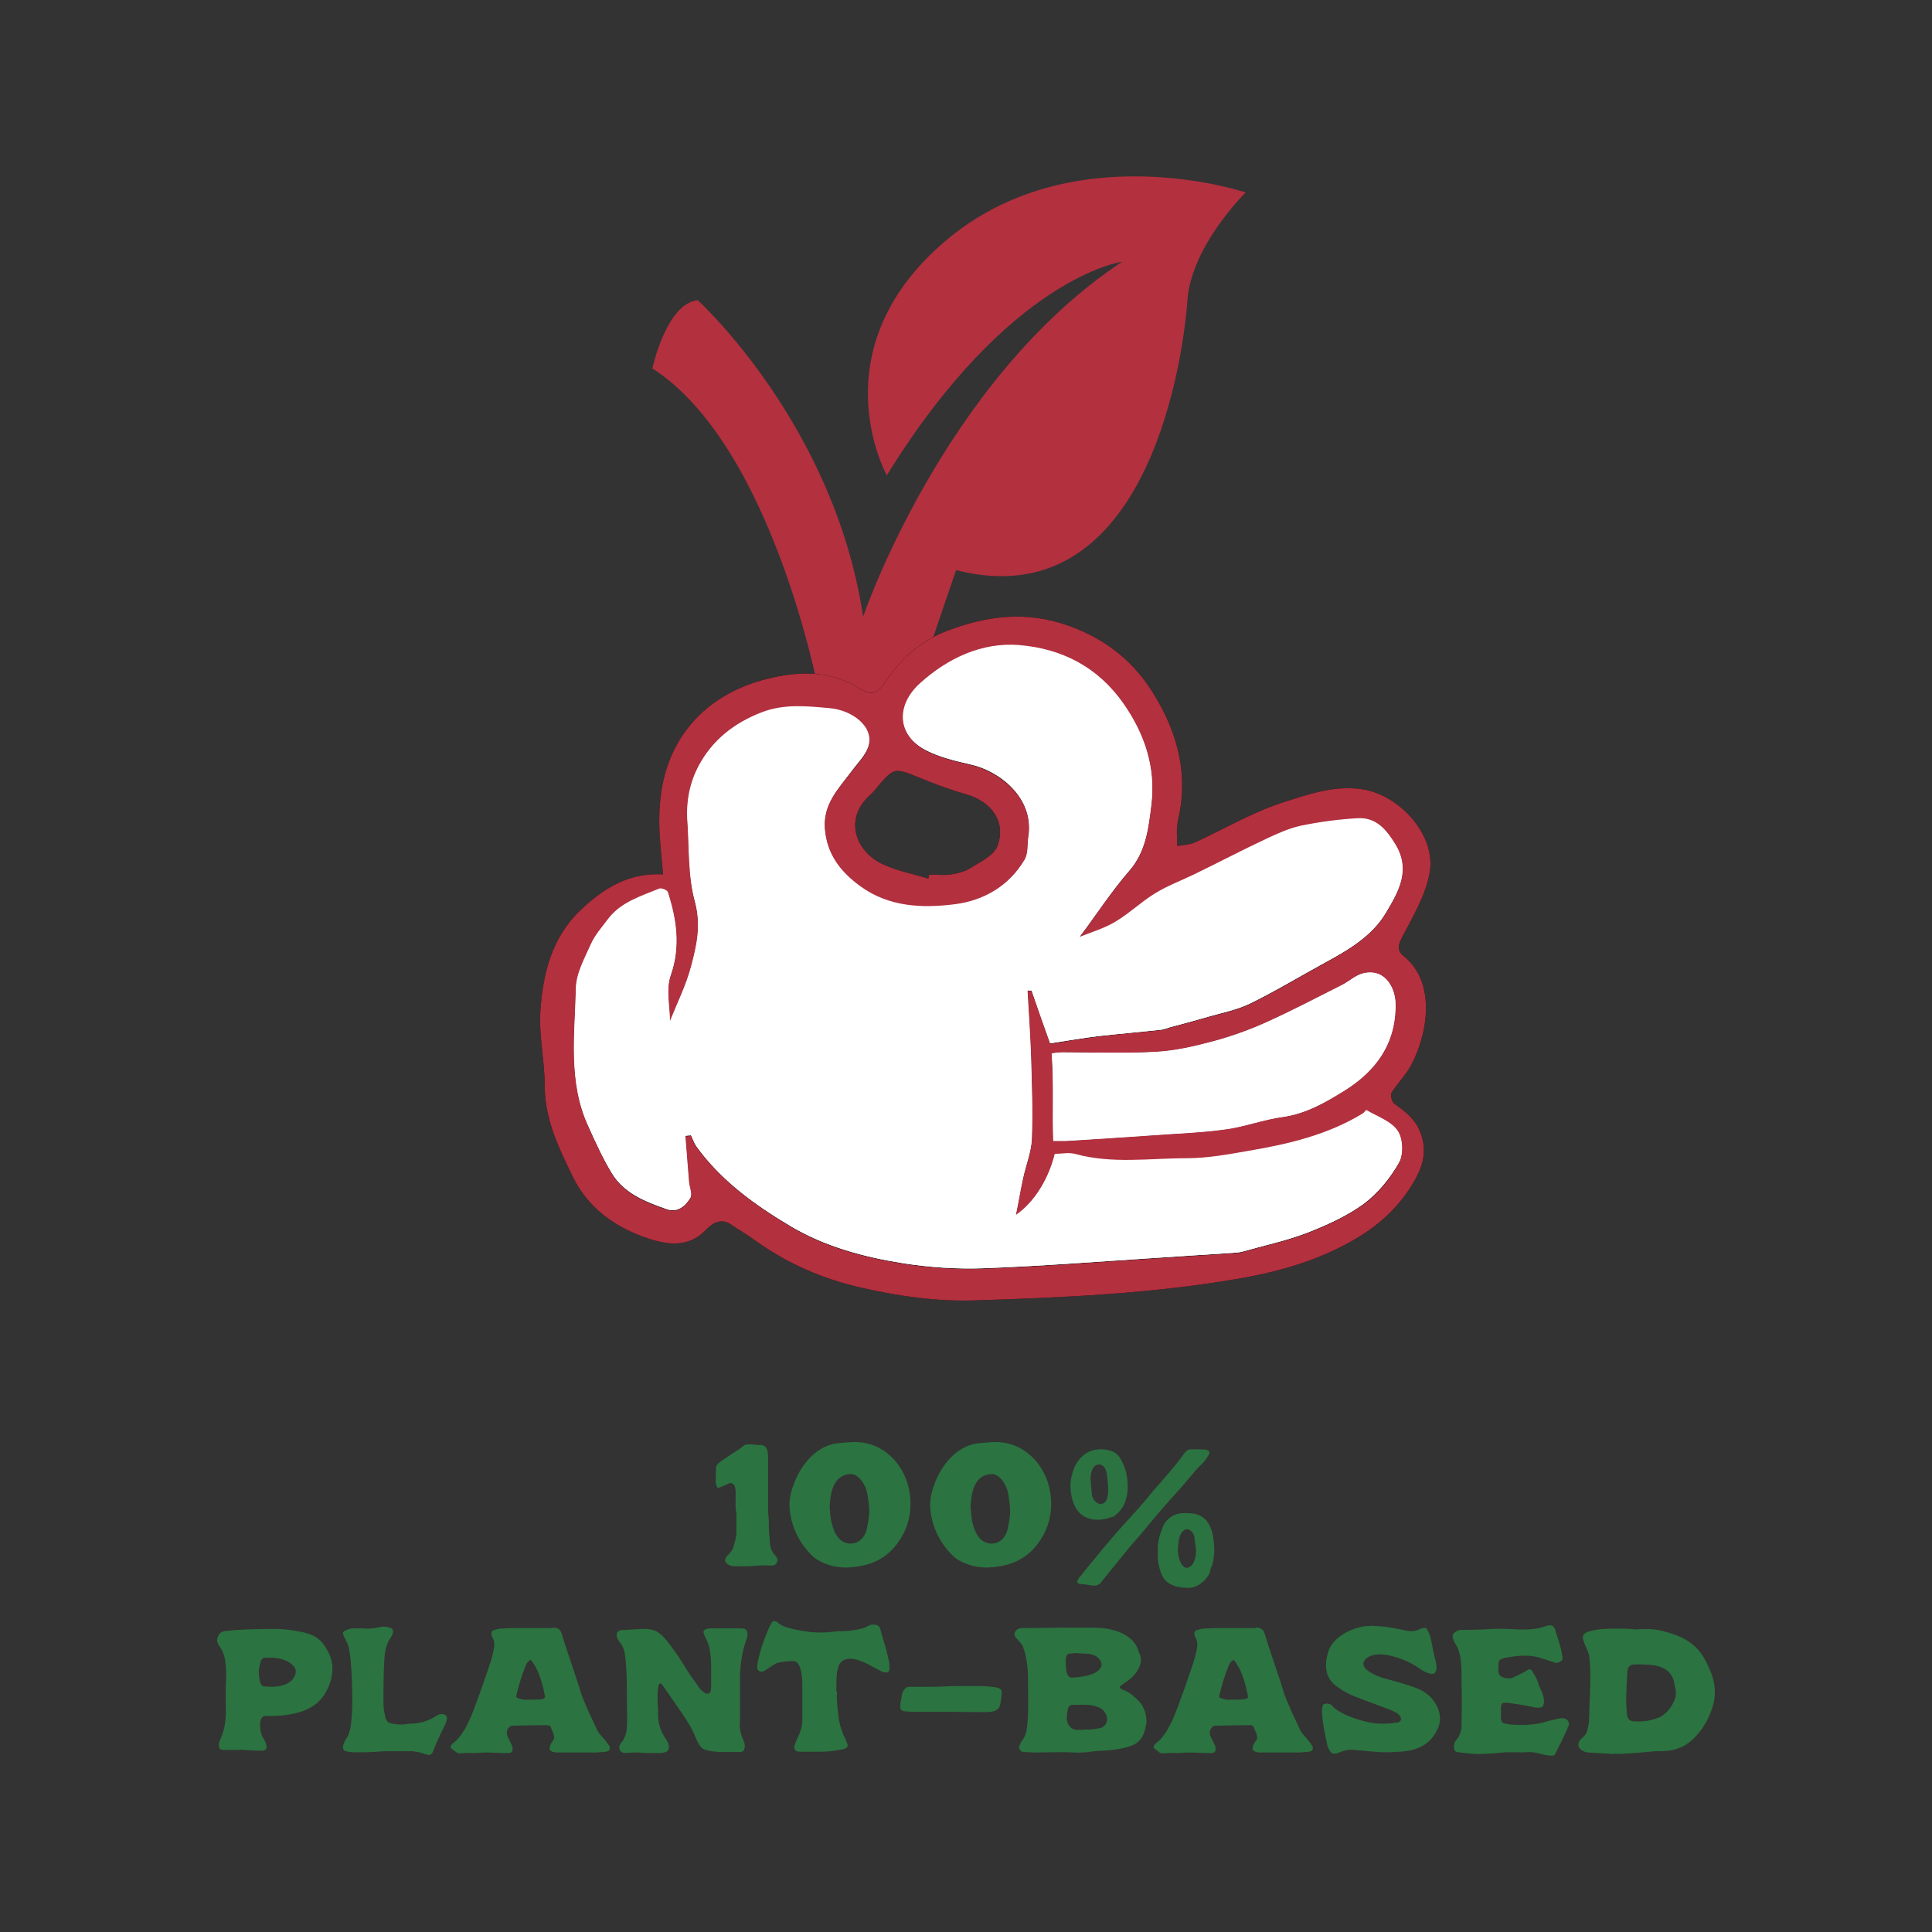<svg xmlns="http://www.w3.org/2000/svg" fill="none" viewBox="0 0 75 75" height="75" width="75">
<rect x="0" y="0" width="75" height="75" fill="#333333" stroke="none"/>
<path fill="#2B7340" d="M28.466 60.052C28.546 59.832 28.596 59.612 28.586 59.382L28.586 58.902C28.586 58.902 28.586 58.802 28.586 58.752C28.546 58.572 28.556 58.392 28.556 58.212C28.556 58.102 28.556 57.992 28.556 57.882C28.556 57.812 28.536 57.742 28.516 57.682C28.476 57.602 28.386 57.552 28.316 57.582C28.306 57.582 28.276 57.592 28.266 57.602L28.156 57.652C28.156 57.652 28.126 57.662 28.106 57.672C28.036 57.712 27.966 57.732 27.896 57.752C27.866 57.762 27.836 57.752 27.836 57.722C27.816 57.662 27.786 57.602 27.786 57.542C27.786 57.342 27.786 57.152 27.796 56.962C27.796 56.852 27.956 56.752 28.036 56.692C28.256 56.542 28.466 56.402 28.686 56.262L28.856 56.132C28.916 56.082 28.966 56.072 29.046 56.072C29.086 56.072 29.126 56.072 29.166 56.072L29.416 56.092C29.416 56.092 29.496 56.092 29.536 56.092C29.566 56.092 29.596 56.102 29.616 56.112C29.796 56.152 29.816 56.402 29.816 56.542L29.816 58.292C29.816 58.532 29.816 58.762 29.846 59.002L29.846 59.112C29.846 59.112 29.846 59.132 29.846 59.152C29.836 59.402 29.876 59.632 29.886 59.872C29.896 60.052 29.946 60.212 30.066 60.352C30.096 60.382 30.116 60.412 30.136 60.432C30.236 60.572 30.166 60.752 29.996 60.772C29.946 60.782 29.886 60.782 29.836 60.772C29.626 60.762 29.416 60.772 29.206 60.792C28.976 60.812 28.746 60.802 28.516 60.802C28.426 60.802 28.336 60.782 28.266 60.732C28.126 60.652 28.116 60.552 28.206 60.422C28.356 60.272 28.426 60.202 28.496 60.002L28.466 60.052Z"></path>
<path fill="#2B7340" d="M35.346 58.392C35.346 58.962 35.166 59.482 34.816 59.942C34.316 60.602 33.646 60.822 32.856 60.852C32.446 60.852 32.066 60.752 31.716 60.542C31.636 60.492 31.566 60.432 31.496 60.362C30.986 59.852 30.676 59.172 30.646 58.452C30.646 58.282 30.666 58.112 30.706 57.952C30.936 57.062 31.576 56.112 32.566 56.022C32.696 56.012 32.816 56.002 32.926 55.992C33.646 55.922 34.246 56.152 34.726 56.682C35.146 57.162 35.346 57.762 35.346 58.382L35.346 58.392ZM32.216 58.552C32.226 59.042 32.376 59.922 33.026 59.922C33.346 59.922 33.586 59.662 33.646 59.362C33.686 59.182 33.716 59.022 33.736 58.842C33.746 58.732 33.746 58.612 33.736 58.502C33.726 58.322 33.696 58.152 33.666 57.972C33.616 57.682 33.366 57.222 33.016 57.222C32.326 57.262 32.226 57.982 32.206 58.552L32.216 58.552Z"></path>
<path fill="#2B7340" d="M40.806 58.392C40.806 58.962 40.626 59.482 40.276 59.942C39.776 60.602 39.106 60.822 38.316 60.852C37.906 60.852 37.526 60.752 37.176 60.542C37.096 60.492 37.026 60.432 36.956 60.362C36.446 59.852 36.136 59.172 36.106 58.452C36.106 58.282 36.126 58.112 36.166 57.952C36.396 57.062 37.036 56.112 38.026 56.022C38.156 56.012 38.276 56.002 38.386 55.992C39.106 55.922 39.706 56.152 40.186 56.682C40.606 57.162 40.806 57.762 40.806 58.382L40.806 58.392ZM37.686 58.552C37.696 59.042 37.846 59.922 38.496 59.922C38.816 59.922 39.056 59.662 39.116 59.362C39.156 59.182 39.186 59.022 39.206 58.842C39.216 58.732 39.216 58.612 39.206 58.502C39.196 58.322 39.166 58.152 39.136 57.972C39.086 57.682 38.836 57.222 38.486 57.222C37.796 57.262 37.696 57.982 37.676 58.552L37.686 58.552Z"></path>
<path fill="#2B7340" d="M44.946 60.222C44.926 59.922 45.006 59.622 45.116 59.342C45.226 58.992 45.526 58.772 45.886 58.742C46.036 58.732 46.206 58.742 46.356 58.762C46.926 58.872 47.076 59.382 47.126 59.912C47.146 60.142 47.146 60.372 47.096 60.602C47.086 60.662 47.066 60.722 47.046 60.782C47.006 60.862 46.976 60.942 46.966 61.032C46.966 61.072 46.926 61.122 46.906 61.162C46.726 61.432 46.456 61.642 46.116 61.642C45.686 61.632 45.236 61.532 45.076 61.072C44.976 60.802 44.926 60.522 44.946 60.222ZM46.746 56.262C46.746 56.262 46.836 56.282 46.886 56.302C46.926 56.312 46.956 56.362 46.946 56.412C46.946 56.442 46.936 56.472 46.906 56.502C46.826 56.632 46.736 56.772 46.616 56.872C46.456 57.012 46.326 57.192 46.186 57.352C45.976 57.602 45.776 57.842 45.556 58.072C45.136 58.542 44.726 59.022 44.326 59.512L44.196 59.662L43.946 59.952L43.816 60.102C43.466 60.532 43.116 60.962 42.776 61.382L42.716 61.462C42.646 61.522 42.566 61.562 42.476 61.552C42.436 61.552 42.386 61.542 42.346 61.542L42.076 61.502C42.076 61.502 41.986 61.502 41.936 61.492C41.906 61.492 41.876 61.472 41.856 61.462C41.826 61.452 41.806 61.402 41.816 61.382C41.836 61.342 41.856 61.302 41.886 61.252C41.946 61.192 41.996 61.122 42.046 61.052L42.376 60.652C42.696 60.262 43.016 59.872 43.346 59.492L43.556 59.262C43.556 59.262 43.616 59.182 43.656 59.152C44.026 58.742 44.396 58.342 44.736 57.912C44.856 57.762 44.986 57.632 45.096 57.502C45.406 57.142 45.716 56.782 45.996 56.392C46.056 56.312 46.126 56.262 46.236 56.262C46.306 56.262 46.376 56.262 46.436 56.262C46.546 56.262 46.636 56.262 46.746 56.272L46.746 56.262ZM46.426 60.172L46.366 59.672C46.346 59.552 46.286 59.462 46.176 59.392C46.116 59.352 46.046 59.352 45.986 59.392C45.786 59.512 45.756 59.782 45.736 59.992C45.706 60.222 45.736 60.452 45.836 60.662C45.856 60.702 45.876 60.752 45.916 60.782C45.956 60.832 46.016 60.862 46.066 60.862C46.106 60.862 46.146 60.852 46.186 60.822C46.386 60.712 46.426 60.382 46.436 60.172L46.426 60.172ZM43.776 57.712C43.776 57.862 43.766 58.022 43.716 58.172C43.656 58.442 43.516 58.642 43.306 58.812C43.266 58.852 43.216 58.882 43.166 58.892C42.926 58.972 42.686 59.022 42.426 58.982C42.006 58.922 41.756 58.642 41.636 58.242C41.546 57.922 41.526 57.602 41.606 57.282C41.726 56.742 42.086 56.292 42.666 56.262C42.806 56.252 42.946 56.272 43.086 56.312C43.246 56.352 43.376 56.442 43.476 56.592C43.696 56.972 43.776 57.282 43.776 57.712ZM42.336 57.402C42.346 57.592 42.366 57.792 42.386 57.982C42.386 58.042 42.396 58.092 42.426 58.142C42.456 58.222 42.506 58.292 42.586 58.342C42.636 58.362 42.676 58.382 42.726 58.382C42.826 58.382 42.926 58.322 42.966 58.202C42.986 58.142 42.996 58.082 43.006 58.022C43.036 57.802 43.006 57.592 42.986 57.372C42.986 57.292 42.956 57.212 42.946 57.132C42.906 56.982 42.826 56.852 42.656 56.852C42.406 56.852 42.336 57.202 42.336 57.392L42.336 57.402Z"></path>
<path fill="#2B7340" d="M9.326 67.932C9.156 67.932 8.926 67.932 8.696 67.932C8.566 67.932 8.476 67.892 8.496 67.702C8.496 67.632 8.536 67.562 8.566 67.492C8.636 67.322 8.696 67.152 8.726 66.962C8.756 66.762 8.776 66.552 8.766 66.342C8.756 66.022 8.756 65.702 8.766 65.382C8.786 65.092 8.786 64.782 8.746 64.482C8.716 64.302 8.666 64.132 8.566 63.972C8.536 63.932 8.506 63.892 8.486 63.852C8.406 63.732 8.416 63.602 8.486 63.482C8.536 63.382 8.616 63.332 8.726 63.322C8.896 63.302 9.046 63.282 9.216 63.272C9.686 63.242 10.146 63.242 10.616 63.232C10.936 63.232 11.236 63.262 11.546 63.322C12.056 63.402 12.446 63.552 12.696 64.052C12.706 64.072 12.726 64.092 12.736 64.122C12.926 64.462 12.946 64.832 12.846 65.212C12.596 66.092 12.026 66.442 11.136 66.572C10.916 66.612 10.686 66.612 10.466 66.612C10.426 66.612 10.376 66.612 10.326 66.612C10.216 66.612 10.146 66.682 10.116 66.782C10.116 66.812 10.096 66.842 10.096 66.882C10.096 67.082 10.106 67.272 10.206 67.452C10.266 67.552 10.326 67.652 10.346 67.762C10.366 67.882 10.316 67.942 10.196 67.962C10.156 67.962 10.126 67.962 10.096 67.962C9.866 67.962 9.636 67.942 9.336 67.922L9.326 67.932ZM10.046 64.882C10.046 65.002 10.066 65.462 10.246 65.462C10.336 65.472 10.436 65.482 10.526 65.482C10.886 65.482 11.346 65.382 11.466 64.992C11.506 64.862 11.466 64.742 11.376 64.652C11.246 64.522 11.086 64.452 10.916 64.402C10.716 64.352 10.516 64.342 10.316 64.352C10.216 64.352 10.156 64.392 10.126 64.482C10.086 64.612 10.056 64.752 10.046 64.872L10.046 64.882Z"></path>
<path fill="#2B7340" d="M14.086 63.212C14.306 63.242 14.536 63.212 14.756 63.162C14.906 63.122 15.036 63.162 15.176 63.202C15.236 63.212 15.266 63.272 15.256 63.342C15.246 63.422 15.216 63.502 15.166 63.572C15.006 63.802 14.946 64.072 14.926 64.342C14.896 64.732 14.896 65.112 14.886 65.502C14.886 65.712 14.886 65.932 14.886 66.142C14.886 66.332 14.926 66.512 14.966 66.692C14.996 66.802 15.066 66.872 15.176 66.902C15.366 66.942 15.556 66.962 15.746 66.932C15.816 66.922 15.876 66.912 15.946 66.912C16.306 66.912 16.636 66.802 16.936 66.612C17.016 66.552 17.096 66.532 17.186 66.542C17.296 66.552 17.376 66.622 17.346 66.752C17.326 66.852 17.286 66.942 17.246 67.022C17.096 67.312 16.956 67.622 16.836 67.922C16.836 67.962 16.816 67.992 16.796 68.022C16.736 68.122 16.686 68.152 16.576 68.112C16.526 68.112 16.486 68.092 16.436 68.072C16.256 68.012 16.066 67.972 15.866 67.982C15.556 67.982 15.246 67.982 14.926 67.982C14.676 67.992 14.426 68.022 14.176 68.022C14.026 68.022 13.876 68.022 13.726 68.022C13.616 68.022 13.526 68.002 13.426 67.982C13.346 67.962 13.316 67.912 13.316 67.832C13.316 67.772 13.326 67.722 13.356 67.672C13.366 67.622 13.396 67.562 13.426 67.522C13.536 67.362 13.586 67.182 13.616 66.992C13.656 66.722 13.666 66.452 13.676 66.182C13.676 65.632 13.666 65.062 13.616 64.502C13.606 64.352 13.576 64.192 13.556 64.032C13.536 63.912 13.496 63.802 13.436 63.692C13.396 63.612 13.356 63.542 13.326 63.452C13.296 63.382 13.326 63.332 13.396 63.302C13.506 63.242 13.616 63.212 13.736 63.212L14.056 63.212L14.086 63.212Z"></path>
<path fill="#2B7340" d="M21.466 63.182C21.646 63.182 21.756 63.252 21.806 63.422C21.846 63.552 21.886 63.672 21.926 63.812L22.386 65.192C22.426 65.302 22.456 65.422 22.496 65.532C22.576 65.852 22.726 66.152 22.856 66.462C22.946 66.672 23.056 66.872 23.146 67.082C23.226 67.282 23.366 67.402 23.506 67.572C23.556 67.632 23.596 67.692 23.636 67.752C23.656 67.782 23.666 67.812 23.676 67.842C23.686 67.902 23.656 67.962 23.596 67.982C23.556 67.992 23.516 68.002 23.476 68.012C23.366 68.012 23.256 68.022 23.156 68.032C22.836 68.032 21.796 68.032 21.596 68.032C21.506 68.022 21.336 67.992 21.336 67.882C21.336 67.772 21.386 67.682 21.446 67.602C21.526 67.482 21.526 67.482 21.496 67.342C21.486 67.282 21.456 67.232 21.436 67.192C21.356 66.992 21.396 66.972 21.136 66.972C20.736 66.972 20.326 66.982 19.926 66.992C19.866 66.992 19.806 66.992 19.766 67.052C19.706 67.112 19.666 67.182 19.676 67.272C19.676 67.332 19.696 67.392 19.726 67.452C19.766 67.532 19.806 67.622 19.846 67.702C19.866 67.742 19.896 67.792 19.896 67.832C19.906 67.952 19.906 68.062 19.706 68.052C19.626 68.052 19.546 68.052 19.456 68.052C19.146 68.042 18.836 68.012 18.536 68.052C18.456 68.052 18.386 68.052 18.316 68.052C18.196 68.052 18.086 68.042 17.966 68.062C17.926 68.062 17.876 68.062 17.826 68.062C17.786 68.062 17.756 68.052 17.726 68.032C17.666 67.982 17.596 67.932 17.526 67.882C17.486 67.852 17.476 67.802 17.516 67.752C17.546 67.712 17.576 67.672 17.626 67.642C18.056 67.292 18.326 66.562 18.506 66.052C18.686 65.582 18.846 65.112 19.006 64.632C19.086 64.402 19.146 64.162 19.186 63.922C19.196 63.812 19.186 63.712 19.136 63.602C19.096 63.542 19.076 63.482 19.076 63.412C19.076 63.352 19.106 63.292 19.176 63.282C19.266 63.252 19.356 63.222 19.446 63.222C19.626 63.212 19.806 63.202 19.996 63.202C20.196 63.202 20.406 63.202 20.606 63.202C20.896 63.202 21.176 63.202 21.466 63.202L21.466 63.182ZM20.586 64.432C20.476 64.532 20.456 64.542 20.406 64.662C20.256 65.032 20.136 65.422 20.046 65.812C20.036 65.862 20.046 65.912 20.106 65.922C20.186 65.942 20.266 65.982 20.356 65.982C20.556 65.982 20.766 65.982 20.966 65.972C21.016 65.972 21.056 65.962 21.096 65.942C21.146 65.932 21.156 65.892 21.156 65.842C21.066 65.402 20.956 64.952 20.706 64.572C20.676 64.522 20.646 64.492 20.596 64.432L20.586 64.432Z"></path>
<path fill="#2B7340" d="M28.176 63.212L28.706 63.212C28.766 63.212 28.816 63.212 28.866 63.222C28.946 63.232 29.016 63.302 29.016 63.392C29.016 63.502 29.016 63.552 28.976 63.652C28.806 64.102 28.746 64.582 28.726 65.052C28.726 65.532 28.726 66.022 28.726 66.522C28.726 66.542 28.726 66.572 28.726 66.592L28.726 66.742C28.726 66.742 28.726 66.782 28.726 66.812C28.706 67.032 28.726 67.242 28.816 67.452L28.896 67.662C28.916 67.732 28.926 67.812 28.896 67.882C28.886 67.962 28.836 68.002 28.766 68.012C28.676 68.012 28.586 68.012 28.496 68.012C28.436 68.012 28.376 68.012 28.316 68.012L27.946 68.012C27.746 68.002 27.556 67.982 27.366 67.922C27.206 67.862 27.146 67.742 27.076 67.602C27.036 67.522 26.996 67.452 26.966 67.362C26.846 67.072 26.676 66.812 26.506 66.552C26.286 66.242 26.076 65.932 25.856 65.612C25.796 65.532 25.746 65.452 25.686 65.382C25.686 65.362 25.636 65.342 25.626 65.352C25.606 65.352 25.576 65.392 25.566 65.412C25.556 65.522 25.526 65.632 25.526 65.752C25.526 65.952 25.526 66.142 25.546 66.342C25.546 66.412 25.546 66.492 25.546 66.562C25.546 66.872 25.626 67.152 25.786 67.412C25.826 67.472 25.866 67.542 25.906 67.602C25.946 67.672 25.966 67.742 25.966 67.822C25.966 67.932 25.916 68.002 25.806 68.022C25.746 68.042 25.686 68.052 25.626 68.052C25.446 68.052 25.266 68.052 25.096 68.052C24.986 68.052 24.896 68.042 24.796 68.032C24.656 68.032 24.526 68.032 24.386 68.042C24.346 68.042 24.316 68.052 24.276 68.052C24.076 68.052 23.986 67.882 24.076 67.712C24.086 67.682 24.116 67.652 24.136 67.632C24.276 67.452 24.326 67.242 24.336 67.022C24.356 66.682 24.336 66.342 24.336 66.002C24.336 65.432 24.336 64.772 24.256 64.202C24.236 64.052 24.176 63.902 24.076 63.772C24.006 63.692 23.956 63.592 23.936 63.492C23.936 63.372 23.996 63.292 24.116 63.282C24.426 63.262 24.726 63.242 25.036 63.232C25.196 63.232 25.346 63.262 25.496 63.332C25.576 63.382 25.646 63.442 25.716 63.502C25.896 63.682 26.036 63.892 26.186 64.092C26.436 64.422 26.656 64.842 26.896 65.172C26.956 65.252 27.016 65.332 27.076 65.422C27.116 65.482 27.156 65.542 27.206 65.592C27.256 65.642 27.316 65.692 27.376 65.732C27.406 65.742 27.436 65.752 27.456 65.752C27.516 65.752 27.566 65.712 27.596 65.632C27.596 65.592 27.606 65.562 27.606 65.522C27.606 65.342 27.606 65.172 27.606 64.992L27.606 64.732C27.606 64.512 27.596 64.302 27.556 64.072C27.536 63.902 27.476 63.752 27.396 63.592C27.376 63.532 27.336 63.482 27.326 63.422C27.286 63.332 27.326 63.272 27.406 63.242C27.466 63.222 27.526 63.212 27.586 63.212C27.696 63.212 27.786 63.212 27.896 63.212L28.186 63.212L28.176 63.212Z"></path>
<path fill="#2B7340" d="M32.496 65.652C32.466 65.992 32.516 66.342 32.556 66.672C32.586 66.932 32.686 67.252 32.806 67.482C32.846 67.552 32.866 67.632 32.896 67.702C32.926 67.762 32.896 67.812 32.856 67.852C32.766 67.902 32.666 67.922 32.566 67.932C32.306 67.992 32.026 68.002 31.756 68.002C31.536 68.002 31.326 68.002 31.106 68.002C31.056 68.002 31.006 68.002 30.956 67.992C30.876 67.982 30.816 67.882 30.836 67.792C30.846 67.732 30.876 67.662 30.906 67.592C30.946 67.482 31.006 67.382 31.046 67.272C31.106 67.122 31.146 66.962 31.146 66.792C31.146 66.312 31.146 65.822 31.146 65.342C31.146 65.122 31.096 64.482 30.806 64.482C30.596 64.482 30.396 64.502 30.186 64.552C30.126 64.562 30.076 64.612 30.026 64.632C29.926 64.692 29.836 64.762 29.736 64.822C29.686 64.862 29.626 64.882 29.566 64.892C29.476 64.902 29.406 64.832 29.396 64.742C29.396 64.322 29.756 63.332 29.956 62.992C29.996 62.922 30.056 62.912 30.136 62.952C30.156 62.962 30.176 62.972 30.196 62.992C30.356 63.132 30.556 63.182 30.756 63.232C31.216 63.342 31.686 63.402 32.156 63.362C32.326 63.352 32.476 63.312 32.646 63.322C32.936 63.322 33.216 63.282 33.486 63.212C33.566 63.192 33.666 63.142 33.736 63.102C33.816 63.062 33.886 63.062 33.976 63.072C34.086 63.082 34.146 63.142 34.176 63.252C34.196 63.322 34.216 63.402 34.236 63.472L34.366 63.912C34.426 64.132 34.486 64.352 34.526 64.582C34.526 64.662 34.526 64.732 34.526 64.812C34.526 64.872 34.476 64.922 34.416 64.922C34.346 64.922 34.286 64.922 34.216 64.882L33.896 64.712C33.676 64.582 33.286 64.392 33.016 64.392C32.746 64.392 32.586 64.502 32.526 64.782C32.506 64.852 32.486 64.922 32.486 64.992C32.466 65.212 32.466 65.452 32.466 65.672L32.496 65.652Z"></path>
<path fill="#2B7340" d="M35.606 66.452C35.456 66.452 35.306 66.452 35.156 66.432C35.136 66.432 35.116 66.432 35.096 66.432C34.986 66.402 34.946 66.352 34.946 66.242C34.956 66.092 34.986 65.942 35.016 65.782C35.016 65.732 35.046 65.692 35.066 65.652C35.126 65.542 35.196 65.472 35.336 65.482C35.546 65.482 35.756 65.482 35.966 65.482C36.236 65.482 36.506 65.482 36.776 65.462C37.106 65.442 37.446 65.462 37.776 65.452C38.046 65.452 38.326 65.452 38.586 65.492C38.876 65.532 38.916 65.592 38.876 65.852C38.876 65.942 38.846 66.032 38.836 66.122C38.796 66.442 38.516 66.462 38.266 66.462C37.796 66.462 37.336 66.462 36.866 66.452C36.446 66.452 36.026 66.452 35.606 66.452Z"></path>
<path fill="#2B7340" d="M42.816 63.202C43.346 63.262 44.006 63.492 44.186 64.062C44.196 64.122 44.226 64.172 44.246 64.212C44.306 64.362 44.306 64.512 44.246 64.672C44.136 64.962 43.906 65.172 43.656 65.332C43.596 65.372 43.546 65.412 43.496 65.452C43.456 65.482 43.466 65.532 43.506 65.552C43.566 65.592 43.636 65.612 43.696 65.642C43.826 65.702 43.936 65.772 44.026 65.862C44.066 65.902 44.116 65.942 44.166 65.992C44.396 66.212 44.496 66.492 44.506 66.812C44.506 66.872 44.506 66.922 44.486 66.972C44.436 67.272 44.326 67.562 44.046 67.712C43.706 67.882 43.156 67.952 42.786 67.962C42.576 67.962 42.376 68.002 42.166 68.022C42.016 68.032 41.846 68.042 41.696 68.032C41.456 68.012 41.216 68.022 40.986 68.022C40.736 68.022 40.496 68.032 40.246 68.032C40.076 68.032 39.906 68.022 39.746 68.012C39.666 68.012 39.616 67.972 39.576 67.902C39.566 67.862 39.546 67.832 39.566 67.792C39.596 67.712 39.626 67.642 39.676 67.572C39.806 67.402 39.856 67.212 39.876 67.002C39.936 66.392 39.906 65.782 39.906 65.172C39.906 64.762 39.856 64.302 39.706 63.912C39.676 63.852 39.646 63.802 39.606 63.762C39.546 63.692 39.486 63.632 39.426 63.562C39.366 63.482 39.366 63.402 39.426 63.312C39.486 63.242 39.566 63.212 39.656 63.202C39.686 63.202 39.716 63.202 39.756 63.202C39.926 63.202 42.526 63.162 42.816 63.202ZM42.066 67.142C42.146 67.142 42.226 67.142 42.306 67.142C42.446 67.132 42.576 67.112 42.716 67.082C42.936 67.022 43.036 66.792 42.946 66.582C42.836 66.272 42.466 66.192 42.186 66.182C42.006 66.172 41.826 66.182 41.656 66.182C41.546 66.182 41.476 66.242 41.456 66.332C41.436 66.432 41.416 66.532 41.416 66.632C41.406 66.722 41.416 66.822 41.456 66.902C41.516 67.062 41.646 67.152 41.816 67.152C41.896 67.152 41.976 67.152 42.066 67.152L42.066 67.142ZM41.866 64.172C41.766 64.172 41.646 64.182 41.526 64.192C41.466 64.192 41.426 64.232 41.406 64.282C41.396 64.302 41.376 64.332 41.376 64.362C41.376 64.562 41.356 64.752 41.416 64.942C41.466 65.102 41.546 65.132 41.656 65.122C41.936 65.112 42.446 65.042 42.656 64.832C42.686 64.792 42.716 64.762 42.736 64.722C42.786 64.612 42.756 64.512 42.686 64.422C42.576 64.272 42.416 64.222 42.246 64.202C42.126 64.192 42.016 64.192 41.876 64.182L41.866 64.172Z"></path>
<path fill="#2B7340" d="M48.756 63.182C48.936 63.182 49.046 63.252 49.096 63.422C49.136 63.552 49.176 63.672 49.216 63.812L49.676 65.192C49.716 65.302 49.746 65.422 49.786 65.532C49.866 65.852 50.016 66.152 50.146 66.462C50.236 66.672 50.346 66.872 50.436 67.082C50.516 67.282 50.656 67.402 50.796 67.572C50.846 67.632 50.886 67.692 50.926 67.752C50.946 67.782 50.956 67.812 50.966 67.842C50.976 67.902 50.946 67.962 50.886 67.982C50.846 67.992 50.806 68.002 50.766 68.012C50.656 68.012 50.546 68.022 50.446 68.032C50.126 68.032 49.086 68.032 48.886 68.032C48.796 68.022 48.626 67.992 48.626 67.882C48.626 67.772 48.676 67.682 48.736 67.602C48.816 67.482 48.816 67.482 48.786 67.342C48.776 67.282 48.746 67.232 48.726 67.192C48.646 66.992 48.686 66.972 48.426 66.972C48.026 66.972 47.616 66.982 47.216 66.992C47.156 66.992 47.096 66.992 47.056 67.052C46.996 67.112 46.956 67.182 46.966 67.272C46.966 67.332 46.986 67.392 47.016 67.452C47.056 67.532 47.096 67.622 47.136 67.702C47.156 67.742 47.186 67.792 47.186 67.832C47.196 67.952 47.196 68.062 46.996 68.052C46.916 68.052 46.836 68.052 46.746 68.052C46.436 68.042 46.126 68.012 45.826 68.052C45.746 68.052 45.676 68.052 45.606 68.052C45.486 68.052 45.376 68.042 45.256 68.062C45.216 68.062 45.166 68.062 45.116 68.062C45.076 68.062 45.046 68.052 45.016 68.032C44.956 67.982 44.886 67.932 44.816 67.882C44.776 67.852 44.766 67.802 44.806 67.752C44.836 67.712 44.866 67.672 44.916 67.642C45.346 67.292 45.616 66.562 45.796 66.052C45.976 65.582 46.136 65.112 46.296 64.632C46.376 64.402 46.436 64.162 46.476 63.922C46.486 63.812 46.476 63.712 46.426 63.602C46.386 63.542 46.366 63.482 46.366 63.412C46.366 63.352 46.396 63.292 46.466 63.282C46.556 63.252 46.646 63.222 46.736 63.222C46.916 63.212 47.096 63.202 47.286 63.202C47.486 63.202 47.696 63.202 47.896 63.202C48.186 63.202 48.466 63.202 48.756 63.202L48.756 63.182ZM47.876 64.432C47.766 64.532 47.746 64.542 47.696 64.662C47.546 65.032 47.426 65.422 47.336 65.812C47.326 65.862 47.336 65.912 47.396 65.922C47.476 65.942 47.556 65.982 47.646 65.982C47.846 65.982 48.056 65.982 48.256 65.972C48.306 65.972 48.346 65.962 48.386 65.942C48.436 65.932 48.446 65.892 48.446 65.842C48.356 65.402 48.246 64.952 47.996 64.572C47.966 64.522 47.936 64.492 47.886 64.432L47.876 64.432Z"></path>
<path fill="#2B7340" d="M53.326 63.122C53.746 63.122 54.186 63.212 54.596 63.302C54.656 63.312 54.726 63.322 54.786 63.322C54.896 63.322 55.006 63.302 55.116 63.242C55.166 63.222 55.226 63.202 55.266 63.192C55.326 63.192 55.376 63.202 55.406 63.262C55.456 63.372 55.516 63.462 55.536 63.582C55.596 63.902 55.666 64.232 55.746 64.542C55.746 64.582 55.766 64.632 55.766 64.682C55.766 64.722 55.766 64.762 55.766 64.802C55.726 64.932 55.686 65.022 55.486 64.962C55.376 64.932 55.266 64.882 55.166 64.812C54.816 64.562 54.426 64.382 54.006 64.282C53.796 64.232 53.576 64.202 53.356 64.242C53.276 64.252 53.206 64.282 53.136 64.312C53.096 64.332 53.056 64.362 53.026 64.392C52.896 64.512 52.896 64.662 53.016 64.782C53.186 64.952 53.476 65.072 53.696 65.142C53.986 65.222 54.266 65.292 54.546 65.382C55.116 65.562 55.516 65.692 55.806 66.282C55.936 66.572 55.936 66.882 55.786 67.162C55.496 67.762 54.956 67.972 54.336 68.002C54.156 68.002 53.996 68.032 53.826 68.022L53.626 68.022C53.356 68.002 53.086 67.982 52.816 67.952C52.756 67.952 52.706 67.952 52.656 67.942C52.596 67.932 52.526 67.922 52.466 67.922C52.336 67.922 52.216 67.952 52.086 67.992L51.966 68.042L51.906 68.062C51.766 68.102 51.686 68.072 51.616 67.952C51.576 67.892 51.546 67.822 51.526 67.752L51.446 67.362C51.376 67.042 51.336 66.752 51.316 66.432C51.316 66.352 51.326 66.282 51.346 66.212C51.346 66.172 51.386 66.152 51.436 66.142C51.526 66.122 51.616 66.132 51.686 66.192C51.706 66.212 51.736 66.232 51.746 66.252C52.106 66.612 53.096 66.912 53.576 66.912C53.776 66.912 53.986 66.912 54.186 66.872C54.206 66.872 54.226 66.872 54.246 66.872C54.376 66.842 54.426 66.742 54.356 66.632C54.326 66.592 54.296 66.552 54.256 66.522C54.166 66.462 54.066 66.412 53.966 66.372C53.556 66.222 53.156 66.072 52.736 65.912C52.376 65.782 52.076 65.622 51.786 65.382C51.566 65.182 51.466 64.912 51.476 64.612C51.476 64.442 51.516 64.272 51.566 64.112C51.736 63.562 52.426 63.212 52.966 63.132C53.096 63.112 53.226 63.122 53.356 63.112L53.326 63.122Z"></path>
<path fill="#2B7340" d="M60.306 68.152C60.146 68.162 59.986 68.132 59.836 68.092C59.636 68.032 59.446 68.002 59.236 68.022C59.086 68.032 58.926 68.022 58.776 68.022C58.696 68.022 58.606 68.022 58.526 68.022C58.466 68.022 58.416 68.022 58.356 68.032L58.016 68.062C57.956 68.062 57.906 68.072 57.846 68.072C57.686 68.082 57.526 68.092 57.366 68.092C57.236 68.092 56.646 68.042 56.536 68.002C56.476 67.982 56.456 67.942 56.446 67.872C56.436 67.752 56.446 67.652 56.526 67.552C56.656 67.422 56.736 67.182 56.736 67.002L56.736 66.792C56.736 66.592 56.746 66.402 56.746 66.212C56.746 65.892 56.746 65.572 56.736 65.262L56.736 64.952C56.726 64.582 56.716 64.162 56.516 63.842C56.466 63.772 56.436 63.692 56.406 63.612C56.366 63.502 56.406 63.402 56.506 63.342C56.586 63.292 56.676 63.272 56.756 63.272C57.156 63.272 57.566 63.262 57.966 63.232C58.276 63.222 58.576 63.232 58.886 63.252C59.166 63.272 59.436 63.252 59.716 63.212C59.816 63.192 59.906 63.152 59.996 63.132C60.056 63.112 60.116 63.092 60.176 63.092C60.256 63.092 60.306 63.132 60.346 63.202C60.356 63.242 60.386 63.282 60.386 63.322C60.476 63.612 60.586 63.902 60.636 64.202C60.636 64.222 60.636 64.242 60.646 64.262C60.646 64.332 60.686 64.412 60.626 64.462C60.546 64.522 60.466 64.582 60.366 64.542C60.286 64.522 60.216 64.492 60.146 64.472C59.996 64.422 59.856 64.372 59.696 64.332C59.536 64.292 59.376 64.272 59.226 64.272C58.976 64.272 58.706 64.302 58.466 64.352C58.416 64.352 58.376 64.372 58.326 64.392C58.226 64.412 58.176 64.472 58.176 64.592C58.176 64.692 58.166 64.792 58.166 64.882C58.166 65.092 58.396 65.152 58.576 65.152C58.636 65.152 58.696 65.152 58.756 65.112L59.146 64.922L59.326 64.812C59.386 64.792 59.436 64.812 59.476 64.862C59.556 65.012 59.656 65.142 59.706 65.312C59.726 65.412 59.776 65.502 59.816 65.592C59.876 65.722 59.926 65.862 59.936 66.002L59.936 66.062C59.936 66.182 59.896 66.292 59.756 66.292C59.696 66.292 59.626 66.292 59.576 66.282C59.226 66.202 58.886 66.152 58.536 66.102C58.486 66.102 58.436 66.102 58.386 66.102C58.326 66.102 58.306 66.122 58.286 66.182C58.286 66.222 58.266 66.252 58.266 66.292L58.266 66.702C58.266 66.702 58.276 66.762 58.286 66.782C58.286 66.842 58.336 66.892 58.396 66.902C58.506 66.922 58.616 66.952 58.736 66.952C58.946 66.962 59.156 66.972 59.366 66.952C59.576 66.932 59.776 66.912 59.986 66.842C60.166 66.792 60.346 66.752 60.526 66.712C60.606 66.692 60.686 66.692 60.766 66.722C60.826 66.742 60.856 66.782 60.886 66.832C60.906 66.882 60.926 66.932 60.896 66.982C60.866 67.052 60.836 67.132 60.806 67.202C60.676 67.482 60.536 67.762 60.396 68.042C60.386 68.072 60.356 68.102 60.346 68.132L60.306 68.152Z"></path>
<path fill="#2B7340" d="M62.646 68.092C62.326 68.072 61.996 68.052 61.676 68.032C61.566 68.032 61.476 67.992 61.386 67.932C61.256 67.842 61.236 67.682 61.336 67.552C61.376 67.512 61.406 67.472 61.456 67.432C61.556 67.352 61.616 67.232 61.636 67.102C61.656 67.012 61.676 66.922 61.686 66.822C61.686 66.712 61.686 66.612 61.696 66.502L61.716 65.872C61.716 65.762 61.726 65.662 61.726 65.552C61.746 65.122 61.746 64.682 61.686 64.252C61.646 64.112 61.596 64.002 61.536 63.872C61.516 63.822 61.496 63.762 61.476 63.712C61.416 63.522 61.446 63.422 61.626 63.352C61.996 63.222 62.416 63.222 62.816 63.222C63.026 63.222 63.236 63.222 63.456 63.252C63.526 63.252 63.606 63.252 63.676 63.242C63.726 63.242 63.776 63.242 63.816 63.242C64.146 63.222 64.466 63.282 64.786 63.382C65.396 63.562 65.866 63.842 66.186 64.422C66.326 64.692 66.456 64.962 66.526 65.262C66.596 65.622 66.586 65.972 66.466 66.312C66.336 66.702 66.146 67.052 65.876 67.352C65.506 67.782 65.086 67.962 64.526 67.982L64.336 67.982C64.336 67.982 64.276 67.982 64.246 67.982C63.826 68.022 63.416 68.062 62.986 68.082L62.656 68.082L62.656 68.092L62.646 68.092ZM63.126 65.782C63.126 66.032 63.136 66.292 63.156 66.542C63.156 66.582 63.166 66.612 63.186 66.652C63.226 66.782 63.326 66.822 63.446 66.822C63.776 66.842 64.096 66.802 64.396 66.672C64.456 66.662 64.496 66.622 64.546 66.592C64.756 66.442 64.906 66.232 65.006 65.992C65.056 65.862 65.076 65.732 65.046 65.592C65.026 65.512 65.006 65.432 64.996 65.352C64.936 64.942 64.636 64.722 64.246 64.652C63.996 64.612 63.726 64.612 63.476 64.612C63.256 64.612 63.186 64.732 63.176 64.892C63.156 65.182 63.136 65.482 63.136 65.782L63.126 65.782Z"></path>
<path fill="#B3303F" d="M27.096 11.662C27.096 11.662 32.396 16.492 33.506 23.942C33.506 23.942 36.616 14.772 43.556 10.162C43.556 10.162 39.186 10.742 34.426 18.452C34.426 18.452 31.736 13.622 36.656 9.392C41.566 5.172 48.356 7.472 48.356 7.472C48.356 7.472 46.246 9.542 46.096 11.652C45.886 14.492 44.326 23.972 37.116 22.132L35.346 27.312L33.506 27.502L31.776 26.812C31.776 26.812 29.976 17.292 25.326 14.302C25.326 14.302 25.866 11.772 27.096 11.652L27.096 11.662Z"></path>
<path fill="black" d="M25.736 33.932C25.676 33.112 25.566 32.362 25.596 31.612C25.626 30.552 25.856 29.542 26.446 28.622C27.236 27.392 28.456 26.692 29.746 26.362C30.886 26.072 32.196 25.982 33.336 26.712C33.676 26.922 33.976 27.062 34.326 26.532C34.916 25.632 35.706 24.892 36.756 24.492C38.316 23.902 39.836 23.702 41.486 24.292C42.966 24.822 44.056 25.712 44.836 27.022C45.736 28.512 46.146 30.112 45.726 31.862C45.696 32.002 45.696 32.142 45.686 32.282C45.686 32.442 45.696 32.592 45.706 32.842C45.966 32.792 46.196 32.792 46.386 32.702C47.526 32.182 48.616 31.532 49.796 31.152C50.766 30.842 51.776 30.482 52.846 30.632C54.346 30.842 55.776 32.452 55.496 33.902C55.336 34.752 54.866 35.552 54.456 36.332C54.286 36.652 54.206 36.882 54.486 37.112C55.776 38.142 55.426 40.172 54.756 41.392C54.556 41.752 54.246 42.062 54.026 42.412C53.966 42.502 54.026 42.772 54.126 42.842C54.516 43.132 54.886 43.382 55.106 43.882C55.406 44.572 55.276 45.152 54.966 45.732C54.426 46.732 53.626 47.502 52.656 48.072C51.276 48.892 49.766 49.342 48.176 49.622C44.746 50.222 41.286 50.372 37.826 50.482C36.356 50.532 34.846 50.312 33.406 49.982C31.956 49.652 30.556 49.052 29.326 48.162C29.026 47.942 28.696 47.752 28.386 47.542C27.996 47.262 27.646 47.492 27.426 47.722C26.746 48.442 25.946 48.332 25.176 48.082C23.906 47.662 22.836 46.912 22.236 45.682C21.696 44.572 21.146 43.462 21.146 42.152C21.146 41.182 20.916 40.212 20.976 39.252C21.076 37.792 21.416 36.382 22.556 35.312C23.426 34.492 24.396 33.872 25.726 33.942L25.736 33.932ZM26.606 44.112C26.676 44.112 26.756 44.102 26.826 44.092C26.896 44.232 26.936 44.402 27.036 44.522C28.006 45.852 29.316 46.802 30.696 47.622C32.026 48.412 33.546 48.822 35.076 49.062C36.106 49.222 37.166 49.292 38.206 49.252C40.376 49.172 42.536 49.002 44.706 48.862C45.826 48.792 46.946 48.712 48.056 48.642C48.106 48.642 48.166 48.632 48.216 48.612C49.056 48.372 49.916 48.192 50.726 47.882C51.496 47.582 52.276 47.232 52.936 46.752C53.496 46.342 53.966 45.762 54.306 45.152C54.486 44.832 54.456 44.212 54.256 43.912C54.006 43.542 53.466 43.362 53.046 43.112C53.036 43.112 52.966 43.202 52.906 43.242C51.546 44.072 50.026 44.422 48.486 44.692C47.686 44.832 46.876 44.982 46.066 44.982C44.616 44.982 43.156 45.222 41.726 44.812C41.486 44.742 41.206 44.812 40.946 44.812C40.696 45.792 40.136 46.702 39.436 47.182C39.536 46.652 39.616 46.202 39.716 45.752C39.826 45.242 40.036 44.742 40.056 44.222C40.096 43.172 40.056 42.112 40.026 41.062C39.996 40.202 39.936 39.332 39.886 38.472C39.936 38.472 39.996 38.472 40.046 38.472C40.276 39.122 40.506 39.772 40.766 40.522C41.366 40.432 41.996 40.322 42.636 40.242C43.456 40.142 44.276 40.072 45.096 39.992C45.196 39.982 45.296 39.932 45.406 39.902C45.906 39.762 46.396 39.632 46.896 39.492C47.446 39.332 48.026 39.222 48.536 38.972C49.526 38.492 50.466 37.912 51.426 37.392C52.356 36.882 53.276 36.342 53.816 35.422C54.286 34.622 54.776 33.792 54.166 32.792C53.816 32.212 53.436 31.742 52.726 31.782C51.986 31.822 51.236 31.922 50.506 32.072C50.046 32.162 49.596 32.372 49.176 32.572C48.226 33.022 47.286 33.502 46.336 33.972C45.836 34.222 45.306 34.412 44.836 34.702C44.306 35.032 43.836 35.482 43.296 35.802C42.866 36.052 42.376 36.192 41.906 36.392C42.566 35.492 43.146 34.612 43.836 33.822C44.496 33.062 44.586 32.122 44.696 31.242C44.866 29.822 44.456 28.522 43.606 27.322C42.606 25.902 41.206 25.192 39.576 25.062C38.116 24.942 36.796 25.562 35.726 26.532C34.776 27.392 34.826 28.552 35.946 29.142C36.486 29.422 37.106 29.562 37.706 29.702C38.786 29.952 40.156 30.992 39.926 32.482C39.876 32.792 39.926 33.152 39.776 33.392C39.166 34.412 38.186 34.982 37.066 35.122C35.806 35.282 34.506 35.232 33.396 34.422C32.626 33.862 32.096 33.182 32.016 32.182C31.936 31.222 32.546 30.622 33.056 29.952C33.276 29.662 33.566 29.382 33.686 29.052C33.996 28.242 33.066 27.582 32.216 27.512C31.346 27.442 30.456 27.332 29.566 27.672C28.496 28.082 27.666 28.742 27.136 29.722C26.776 30.382 26.636 31.142 26.686 31.912C26.766 32.952 26.716 34.022 26.976 35.012C27.226 35.922 27.046 36.722 26.826 37.542C26.626 38.262 26.286 38.942 26.006 39.662C26.006 39.082 25.846 38.422 26.036 37.882C26.426 36.762 26.266 35.712 25.926 34.652C25.906 34.572 25.676 34.482 25.596 34.512C24.876 34.802 24.106 35.032 23.606 35.692C23.366 36.002 23.096 36.302 22.946 36.652C22.696 37.212 22.366 37.802 22.356 38.382C22.316 40.182 22.056 42.012 22.836 43.732C23.116 44.352 23.396 44.972 23.746 45.552C24.226 46.352 25.056 46.682 25.896 46.962C26.306 47.102 26.606 46.832 26.796 46.522C26.886 46.382 26.766 46.112 26.746 45.902C26.696 45.312 26.646 44.722 26.606 44.132L26.606 44.112ZM40.886 44.292C41.096 44.292 41.246 44.292 41.386 44.292C42.506 44.222 43.626 44.152 44.756 44.072C45.696 44.002 46.646 43.972 47.576 43.842C48.326 43.742 49.046 43.462 49.796 43.362C50.696 43.242 51.446 42.802 52.186 42.342C53.426 41.572 54.196 40.502 54.176 38.972C54.176 38.352 53.776 37.592 52.926 37.782C52.626 37.852 52.376 38.092 52.086 38.242C51.126 38.732 50.166 39.232 49.186 39.672C48.526 39.972 47.836 40.222 47.136 40.412C46.396 40.612 45.636 40.792 44.866 40.832C43.666 40.902 42.456 40.842 41.246 40.852C41.056 40.852 40.856 40.882 40.826 40.892C40.916 42.082 40.836 43.162 40.886 44.292ZM36.036 34.092C36.036 34.092 36.066 33.992 36.076 33.952C36.346 33.952 36.616 33.982 36.876 33.952C37.146 33.912 37.446 33.842 37.666 33.702C38.046 33.462 38.576 33.212 38.716 32.852C39.066 31.922 38.516 31.132 37.526 30.842C36.906 30.662 36.296 30.442 35.696 30.192C34.706 29.792 34.716 29.782 34.016 30.602C33.956 30.672 33.906 30.742 33.846 30.802C32.766 31.692 33.146 32.972 34.196 33.512C34.766 33.802 35.426 33.912 36.046 34.112L36.036 34.092Z"></path>
<path fill="white" d="M26.606 44.112C26.656 44.702 26.696 45.292 26.746 45.882C26.766 46.092 26.886 46.352 26.796 46.502C26.606 46.812 26.306 47.082 25.896 46.942C25.066 46.652 24.226 46.332 23.746 45.532C23.396 44.952 23.116 44.332 22.836 43.712C22.046 41.992 22.316 40.152 22.356 38.362C22.366 37.782 22.696 37.192 22.946 36.632C23.106 36.282 23.376 35.982 23.606 35.672C24.106 35.012 24.876 34.792 25.596 34.492C25.676 34.462 25.906 34.552 25.926 34.632C26.266 35.692 26.426 36.742 26.036 37.862C25.846 38.402 26.006 39.052 26.006 39.642C26.296 38.922 26.636 38.242 26.826 37.522C27.046 36.702 27.226 35.912 26.976 34.992C26.706 34.002 26.756 32.932 26.686 31.892C26.626 31.122 26.776 30.362 27.136 29.702C27.666 28.722 28.506 28.062 29.566 27.652C30.446 27.312 31.346 27.412 32.216 27.492C33.066 27.562 33.996 28.222 33.686 29.032C33.556 29.362 33.276 29.632 33.056 29.932C32.556 30.602 31.946 31.202 32.016 32.162C32.096 33.162 32.626 33.842 33.396 34.402C34.506 35.212 35.806 35.262 37.066 35.102C38.186 34.962 39.176 34.392 39.776 33.372C39.926 33.122 39.876 32.762 39.926 32.462C40.156 30.962 38.786 29.922 37.706 29.682C37.106 29.542 36.486 29.402 35.946 29.122C34.816 28.542 34.766 27.372 35.726 26.512C36.796 25.552 38.116 24.922 39.576 25.042C41.216 25.182 42.606 25.882 43.606 27.302C44.446 28.502 44.866 29.802 44.696 31.222C44.586 32.112 44.496 33.042 43.836 33.802C43.146 34.592 42.576 35.482 41.906 36.372C42.376 36.182 42.866 36.042 43.296 35.782C43.836 35.462 44.296 35.012 44.836 34.682C45.306 34.392 45.836 34.192 46.336 33.952C47.286 33.492 48.216 33.002 49.176 32.552C49.606 32.352 50.046 32.152 50.506 32.052C51.236 31.902 51.986 31.802 52.726 31.762C53.426 31.732 53.816 32.202 54.166 32.772C54.776 33.772 54.286 34.612 53.816 35.402C53.276 36.332 52.346 36.872 51.426 37.372C50.456 37.902 49.516 38.472 48.536 38.952C48.026 39.202 47.446 39.312 46.896 39.472C46.406 39.612 45.906 39.752 45.406 39.882C45.306 39.912 45.206 39.952 45.096 39.972C44.276 40.062 43.456 40.132 42.636 40.222C41.996 40.302 41.366 40.412 40.766 40.502C40.496 39.742 40.266 39.102 40.046 38.452C39.996 38.452 39.936 38.452 39.886 38.452C39.936 39.312 39.996 40.172 40.026 41.042C40.056 42.092 40.096 43.152 40.056 44.202C40.036 44.712 39.826 45.222 39.716 45.732C39.616 46.182 39.546 46.632 39.436 47.162C40.146 46.682 40.706 45.772 40.946 44.792C41.206 44.792 41.486 44.732 41.726 44.792C43.166 45.192 44.626 44.962 46.066 44.962C46.876 44.962 47.686 44.812 48.486 44.672C50.026 44.412 51.546 44.052 52.906 43.222C52.956 43.192 53.026 43.082 53.046 43.092C53.466 43.342 54.006 43.522 54.256 43.892C54.466 44.192 54.486 44.822 54.306 45.132C53.966 45.732 53.486 46.322 52.936 46.732C52.276 47.212 51.496 47.562 50.726 47.862C49.916 48.172 49.056 48.352 48.216 48.592C48.166 48.602 48.116 48.612 48.056 48.622C46.936 48.692 45.816 48.772 44.706 48.842C42.546 48.982 40.376 49.152 38.206 49.232C37.166 49.272 36.106 49.202 35.076 49.042C33.546 48.802 32.026 48.392 30.696 47.602C29.316 46.782 27.996 45.832 27.036 44.502C26.946 44.372 26.896 44.212 26.826 44.072C26.756 44.072 26.676 44.082 26.606 44.092L26.606 44.112Z"></path>
<path fill="white" d="M40.886 44.292C40.846 43.162 40.916 42.092 40.826 40.892C40.866 40.892 41.056 40.852 41.246 40.852C42.456 40.852 43.666 40.902 44.866 40.832C45.626 40.792 46.396 40.612 47.136 40.412C47.836 40.222 48.526 39.972 49.186 39.672C50.166 39.232 51.126 38.722 52.086 38.242C52.366 38.102 52.626 37.852 52.926 37.782C53.776 37.582 54.166 38.352 54.176 38.972C54.196 40.502 53.426 41.572 52.186 42.342C51.446 42.802 50.696 43.232 49.796 43.362C49.046 43.462 48.326 43.742 47.576 43.842C46.646 43.972 45.696 44.002 44.756 44.072C43.636 44.152 42.516 44.222 41.386 44.292C41.246 44.292 41.106 44.292 40.886 44.292Z"></path>
<path fill="#B3303F" d="M25.736 33.932C25.676 33.112 25.566 32.362 25.596 31.612C25.626 30.552 25.856 29.542 26.446 28.622C27.236 27.392 28.456 26.692 29.746 26.362C30.886 26.072 32.196 25.982 33.336 26.712C33.676 26.922 33.976 27.062 34.326 26.532C34.916 25.632 35.706 24.892 36.756 24.492C38.316 23.902 39.836 23.702 41.486 24.292C42.966 24.822 44.056 25.712 44.836 27.022C45.736 28.512 46.146 30.112 45.726 31.862C45.696 32.002 45.696 32.142 45.686 32.282C45.686 32.442 45.696 32.592 45.706 32.842C45.966 32.792 46.196 32.792 46.386 32.702C47.526 32.182 48.616 31.532 49.796 31.152C50.766 30.842 51.776 30.482 52.846 30.632C54.346 30.842 55.776 32.452 55.496 33.902C55.336 34.752 54.866 35.552 54.456 36.332C54.286 36.652 54.206 36.882 54.486 37.112C55.776 38.142 55.426 40.172 54.756 41.392C54.556 41.752 54.246 42.062 54.026 42.412C53.966 42.502 54.026 42.772 54.126 42.842C54.516 43.132 54.886 43.382 55.106 43.882C55.406 44.572 55.276 45.152 54.966 45.732C54.426 46.732 53.626 47.502 52.656 48.072C51.276 48.892 49.766 49.342 48.176 49.622C44.746 50.222 41.286 50.372 37.826 50.482C36.356 50.532 34.846 50.312 33.406 49.982C31.956 49.652 30.556 49.052 29.326 48.162C29.026 47.942 28.696 47.752 28.386 47.542C27.996 47.262 27.646 47.492 27.426 47.722C26.746 48.442 25.946 48.332 25.176 48.082C23.906 47.662 22.836 46.912 22.236 45.682C21.696 44.572 21.146 43.462 21.146 42.152C21.146 41.182 20.916 40.212 20.976 39.252C21.076 37.792 21.416 36.382 22.556 35.312C23.426 34.492 24.396 33.872 25.726 33.942L25.736 33.932ZM26.606 44.112C26.676 44.112 26.756 44.102 26.826 44.092C26.896 44.232 26.936 44.402 27.036 44.522C28.006 45.852 29.316 46.802 30.696 47.622C32.026 48.412 33.546 48.822 35.076 49.062C36.106 49.222 37.166 49.292 38.206 49.252C40.376 49.172 42.536 49.002 44.706 48.862C45.826 48.792 46.946 48.712 48.056 48.642C48.106 48.642 48.166 48.632 48.216 48.612C49.056 48.372 49.916 48.192 50.726 47.882C51.496 47.582 52.276 47.232 52.936 46.752C53.496 46.342 53.966 45.762 54.306 45.152C54.486 44.832 54.456 44.212 54.256 43.912C54.006 43.542 53.466 43.362 53.046 43.112C53.036 43.112 52.966 43.202 52.906 43.242C51.546 44.072 50.026 44.422 48.486 44.692C47.686 44.832 46.876 44.982 46.066 44.982C44.616 44.982 43.156 45.222 41.726 44.812C41.486 44.742 41.206 44.812 40.946 44.812C40.696 45.792 40.136 46.702 39.436 47.182C39.536 46.652 39.616 46.202 39.716 45.752C39.826 45.242 40.036 44.742 40.056 44.222C40.096 43.172 40.056 42.112 40.026 41.062C39.996 40.202 39.936 39.332 39.886 38.472C39.936 38.472 39.996 38.472 40.046 38.472C40.276 39.122 40.506 39.772 40.766 40.522C41.366 40.432 41.996 40.322 42.636 40.242C43.456 40.142 44.276 40.072 45.096 39.992C45.196 39.982 45.296 39.932 45.406 39.902C45.906 39.762 46.396 39.632 46.896 39.492C47.446 39.332 48.026 39.222 48.536 38.972C49.526 38.492 50.466 37.912 51.426 37.392C52.356 36.882 53.276 36.342 53.816 35.422C54.286 34.622 54.776 33.792 54.166 32.792C53.816 32.212 53.436 31.742 52.726 31.782C51.986 31.822 51.236 31.922 50.506 32.072C50.046 32.162 49.596 32.372 49.176 32.572C48.226 33.022 47.286 33.502 46.336 33.972C45.836 34.222 45.306 34.412 44.836 34.702C44.306 35.032 43.836 35.482 43.296 35.802C42.866 36.052 42.376 36.192 41.906 36.392C42.566 35.492 43.146 34.612 43.836 33.822C44.496 33.062 44.586 32.122 44.696 31.242C44.866 29.822 44.456 28.522 43.606 27.322C42.606 25.902 41.206 25.192 39.576 25.062C38.116 24.942 36.796 25.562 35.726 26.532C34.776 27.392 34.826 28.552 35.946 29.142C36.486 29.422 37.106 29.562 37.706 29.702C38.786 29.952 40.156 30.992 39.926 32.482C39.876 32.792 39.926 33.152 39.776 33.392C39.166 34.412 38.186 34.982 37.066 35.122C35.806 35.282 34.506 35.232 33.396 34.422C32.626 33.862 32.096 33.182 32.016 32.182C31.936 31.222 32.546 30.622 33.056 29.952C33.276 29.662 33.566 29.382 33.686 29.052C33.996 28.242 33.066 27.582 32.216 27.512C31.346 27.442 30.456 27.332 29.566 27.672C28.496 28.082 27.666 28.742 27.136 29.722C26.776 30.382 26.636 31.142 26.686 31.912C26.766 32.952 26.716 34.022 26.976 35.012C27.226 35.922 27.046 36.722 26.826 37.542C26.626 38.262 26.286 38.942 26.006 39.662C26.006 39.082 25.846 38.422 26.036 37.882C26.426 36.762 26.266 35.712 25.926 34.652C25.906 34.572 25.676 34.482 25.596 34.512C24.876 34.802 24.106 35.032 23.606 35.692C23.366 36.002 23.096 36.302 22.946 36.652C22.696 37.212 22.366 37.802 22.356 38.382C22.316 40.182 22.056 42.012 22.836 43.732C23.116 44.352 23.396 44.972 23.746 45.552C24.226 46.352 25.056 46.682 25.896 46.962C26.306 47.102 26.606 46.832 26.796 46.522C26.886 46.382 26.766 46.112 26.746 45.902C26.696 45.312 26.646 44.722 26.606 44.132L26.606 44.112ZM40.886 44.292C41.096 44.292 41.246 44.292 41.386 44.292C42.506 44.222 43.626 44.152 44.756 44.072C45.696 44.002 46.646 43.972 47.576 43.842C48.326 43.742 49.046 43.462 49.796 43.362C50.696 43.242 51.446 42.802 52.186 42.342C53.426 41.572 54.196 40.502 54.176 38.972C54.176 38.352 53.776 37.592 52.926 37.782C52.626 37.852 52.376 38.092 52.086 38.242C51.126 38.732 50.166 39.232 49.186 39.672C48.526 39.972 47.836 40.222 47.136 40.412C46.396 40.612 45.636 40.792 44.866 40.832C43.666 40.902 42.456 40.842 41.246 40.852C41.056 40.852 40.856 40.882 40.826 40.892C40.916 42.082 40.836 43.162 40.886 44.292ZM36.036 34.092C36.036 34.092 36.066 33.992 36.076 33.952C36.346 33.952 36.616 33.982 36.876 33.952C37.146 33.912 37.446 33.842 37.666 33.702C38.046 33.462 38.576 33.212 38.716 32.852C39.066 31.922 38.516 31.132 37.526 30.842C36.906 30.662 36.296 30.442 35.696 30.192C34.706 29.792 34.716 29.782 34.016 30.602C33.956 30.672 33.906 30.742 33.846 30.802C32.766 31.692 33.146 32.972 34.196 33.512C34.766 33.802 35.426 33.912 36.046 34.112L36.036 34.092Z"></path>
<path fill="white" d="M26.606 44.112C26.656 44.702 26.696 45.292 26.746 45.882C26.766 46.092 26.886 46.352 26.796 46.502C26.606 46.812 26.306 47.082 25.896 46.942C25.066 46.652 24.226 46.332 23.746 45.532C23.396 44.952 23.116 44.332 22.836 43.712C22.046 41.992 22.316 40.152 22.356 38.362C22.366 37.782 22.696 37.192 22.946 36.632C23.106 36.282 23.376 35.982 23.606 35.672C24.106 35.012 24.876 34.792 25.596 34.492C25.676 34.462 25.906 34.552 25.926 34.632C26.266 35.692 26.426 36.742 26.036 37.862C25.846 38.402 26.006 39.052 26.006 39.642C26.296 38.922 26.636 38.242 26.826 37.522C27.046 36.702 27.226 35.912 26.976 34.992C26.706 34.002 26.756 32.932 26.686 31.892C26.626 31.122 26.776 30.362 27.136 29.702C27.666 28.722 28.506 28.062 29.566 27.652C30.446 27.312 31.346 27.412 32.216 27.492C33.066 27.562 33.996 28.222 33.686 29.032C33.556 29.362 33.276 29.632 33.056 29.932C32.556 30.602 31.946 31.202 32.016 32.162C32.096 33.162 32.626 33.842 33.396 34.402C34.506 35.212 35.806 35.262 37.066 35.102C38.186 34.962 39.176 34.392 39.776 33.372C39.926 33.122 39.876 32.762 39.926 32.462C40.156 30.962 38.786 29.922 37.706 29.682C37.106 29.542 36.486 29.402 35.946 29.122C34.816 28.542 34.766 27.372 35.726 26.512C36.796 25.552 38.116 24.922 39.576 25.042C41.216 25.182 42.606 25.882 43.606 27.302C44.446 28.502 44.866 29.802 44.696 31.222C44.586 32.112 44.496 33.042 43.836 33.802C43.146 34.592 42.576 35.482 41.906 36.372C42.376 36.182 42.866 36.042 43.296 35.782C43.836 35.462 44.296 35.012 44.836 34.682C45.306 34.392 45.836 34.192 46.336 33.952C47.286 33.492 48.216 33.002 49.176 32.552C49.606 32.352 50.046 32.152 50.506 32.052C51.236 31.902 51.986 31.802 52.726 31.762C53.426 31.732 53.816 32.202 54.166 32.772C54.776 33.772 54.286 34.612 53.816 35.402C53.276 36.332 52.346 36.872 51.426 37.372C50.456 37.902 49.516 38.472 48.536 38.952C48.026 39.202 47.446 39.312 46.896 39.472C46.406 39.612 45.906 39.752 45.406 39.882C45.306 39.912 45.206 39.952 45.096 39.972C44.276 40.062 43.456 40.132 42.636 40.222C41.996 40.302 41.366 40.412 40.766 40.502C40.496 39.742 40.266 39.102 40.046 38.452C39.996 38.452 39.936 38.452 39.886 38.452C39.936 39.312 39.996 40.172 40.026 41.042C40.056 42.092 40.096 43.152 40.056 44.202C40.036 44.712 39.826 45.222 39.716 45.732C39.616 46.182 39.546 46.632 39.436 47.162C40.146 46.682 40.706 45.772 40.946 44.792C41.206 44.792 41.486 44.732 41.726 44.792C43.166 45.192 44.626 44.962 46.066 44.962C46.876 44.962 47.686 44.812 48.486 44.672C50.026 44.412 51.546 44.052 52.906 43.222C52.956 43.192 53.026 43.082 53.046 43.092C53.466 43.342 54.006 43.522 54.256 43.892C54.466 44.192 54.486 44.822 54.306 45.132C53.966 45.732 53.486 46.322 52.936 46.732C52.276 47.212 51.496 47.562 50.726 47.862C49.916 48.172 49.056 48.352 48.216 48.592C48.166 48.602 48.116 48.612 48.056 48.622C46.936 48.692 45.816 48.772 44.706 48.842C42.546 48.982 40.376 49.152 38.206 49.232C37.166 49.272 36.106 49.202 35.076 49.042C33.546 48.802 32.026 48.392 30.696 47.602C29.316 46.782 27.996 45.832 27.036 44.502C26.946 44.372 26.896 44.212 26.826 44.072C26.756 44.072 26.676 44.082 26.606 44.092L26.606 44.112Z"></path>
<path fill="white" d="M40.886 44.292C40.846 43.162 40.916 42.092 40.826 40.892C40.866 40.892 41.056 40.852 41.246 40.852C42.456 40.852 43.666 40.902 44.866 40.832C45.626 40.792 46.396 40.612 47.136 40.412C47.836 40.222 48.526 39.972 49.186 39.672C50.166 39.232 51.126 38.722 52.086 38.242C52.366 38.102 52.626 37.852 52.926 37.782C53.776 37.582 54.166 38.352 54.176 38.972C54.196 40.502 53.426 41.572 52.186 42.342C51.446 42.802 50.696 43.232 49.796 43.362C49.046 43.462 48.326 43.742 47.576 43.842C46.646 43.972 45.696 44.002 44.756 44.072C43.636 44.152 42.516 44.222 41.386 44.292C41.246 44.292 41.106 44.292 40.886 44.292Z"></path>
</svg>
